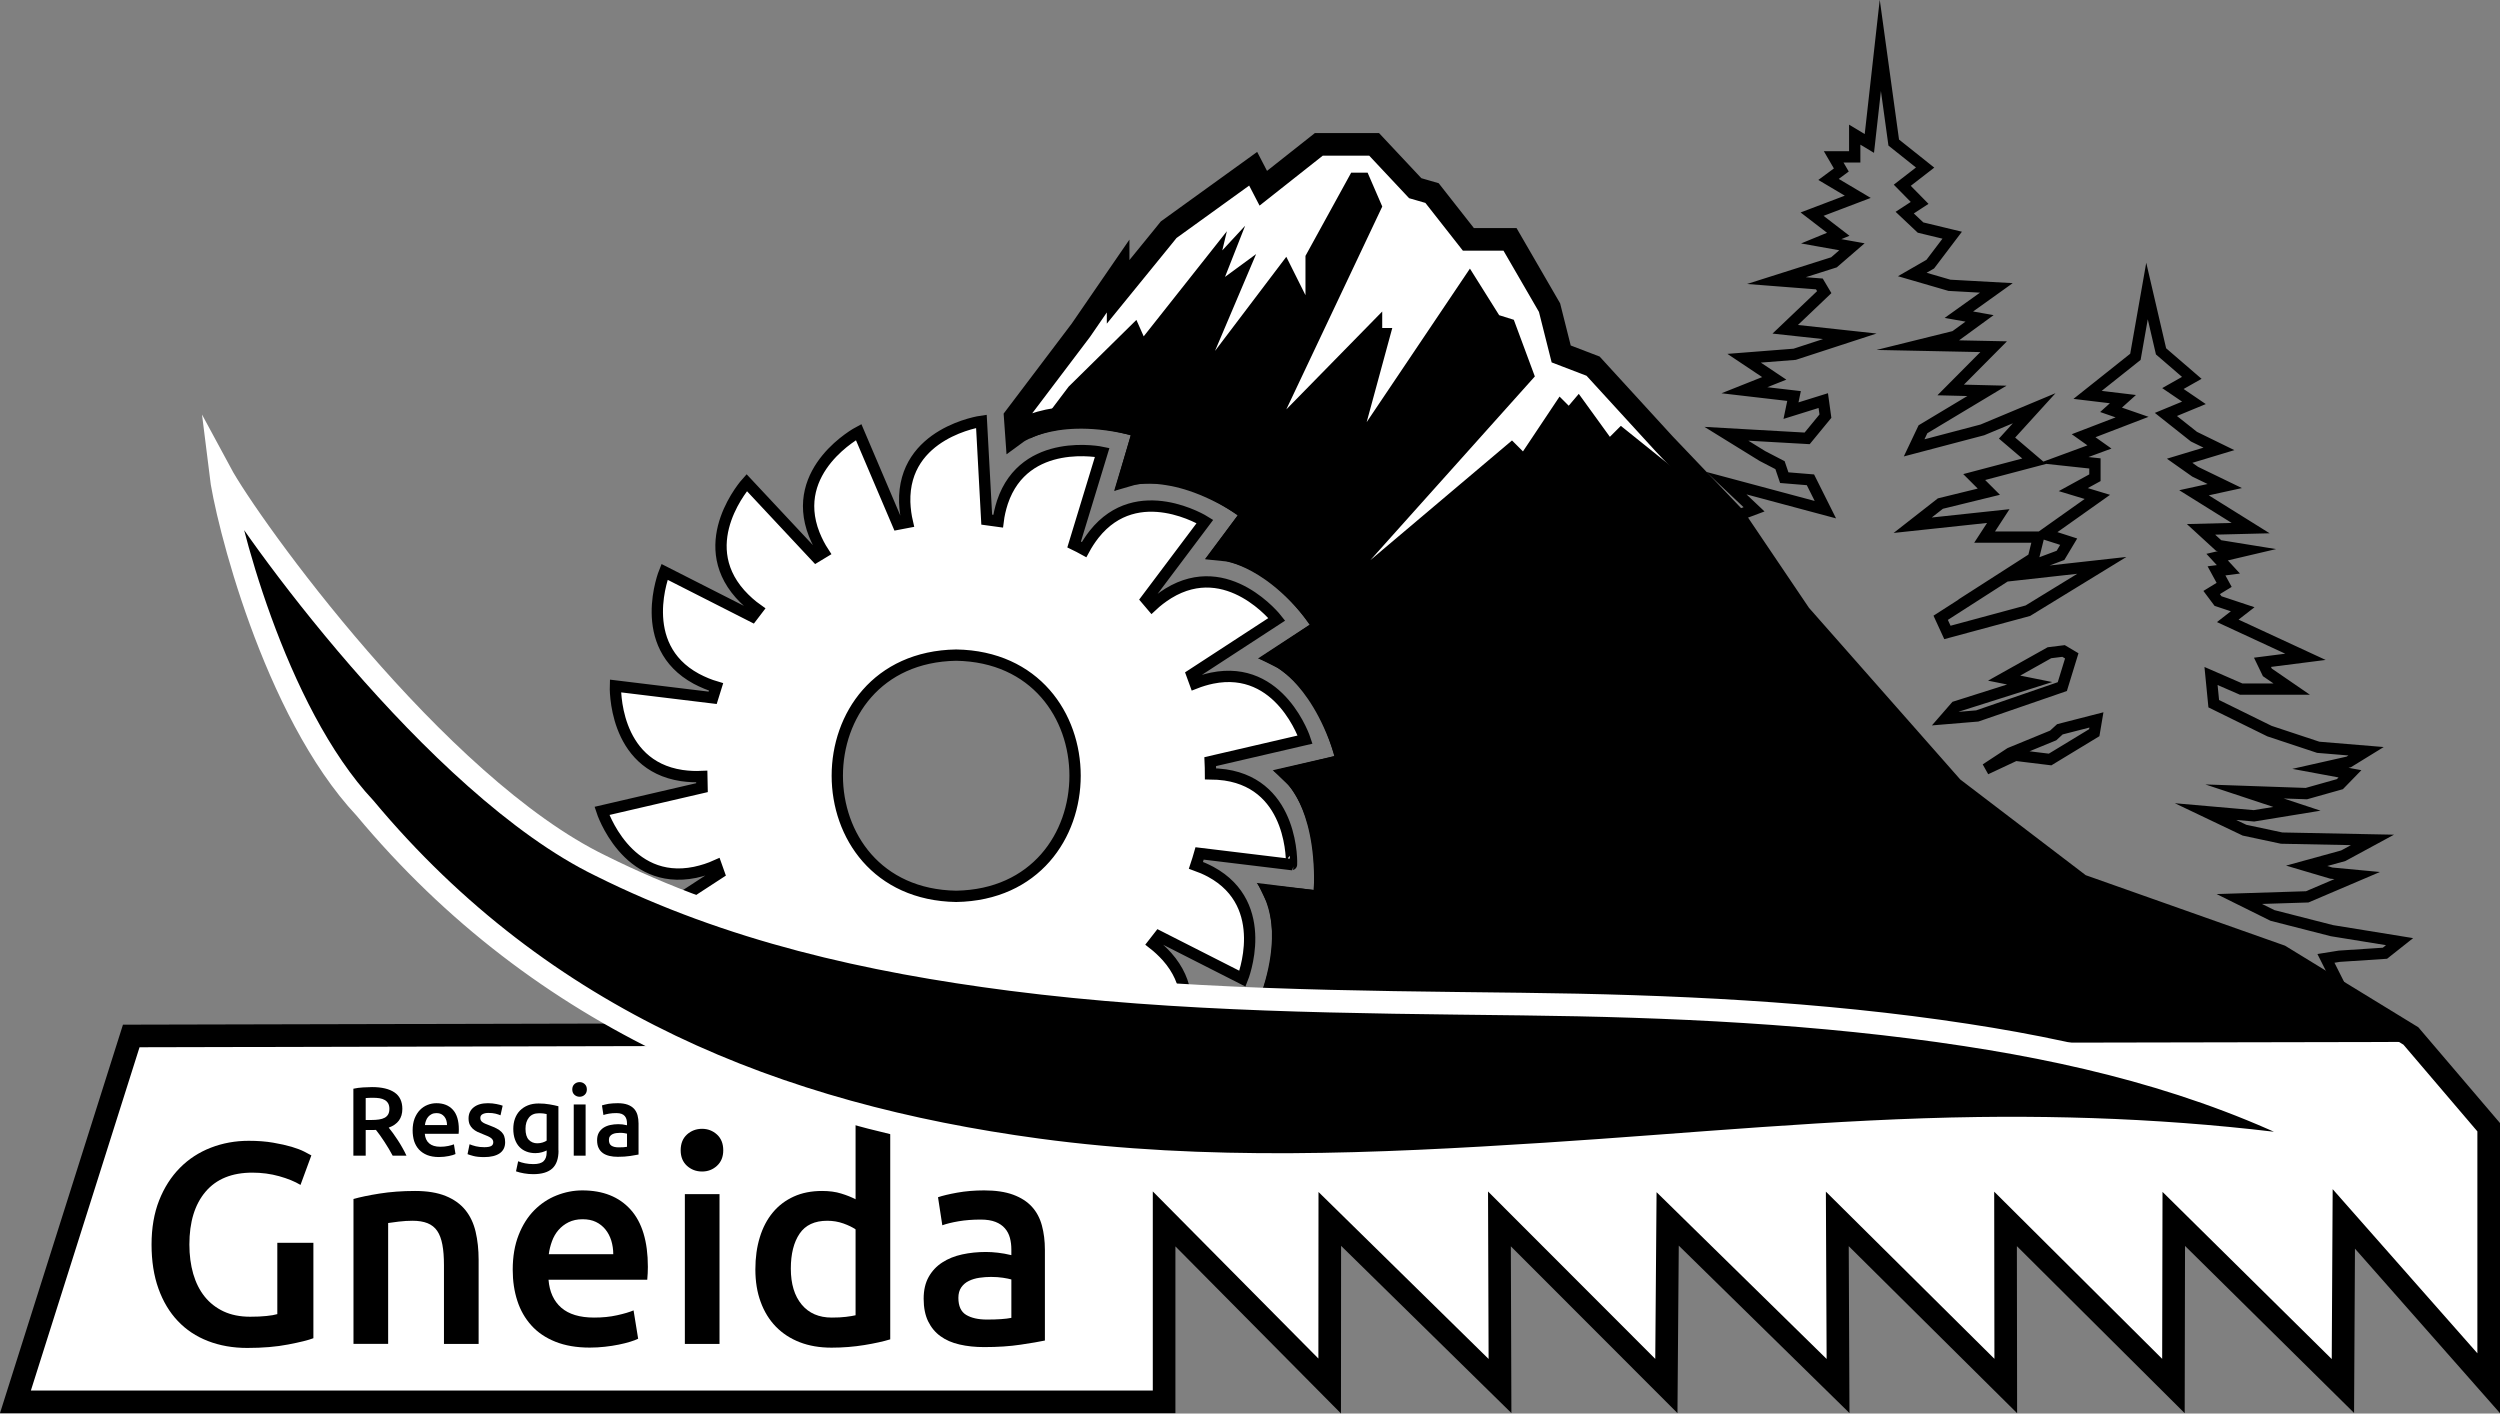 <?xml version="1.0" encoding="utf-8"?>
<!-- Generator: Adobe Illustrator 25.2.0, SVG Export Plug-In . SVG Version: 6.00 Build 0)  -->
<svg version="1.1" id="Ebene_2" xmlns="http://www.w3.org/2000/svg" xmlns:xlink="http://www.w3.org/1999/xlink" x="0px" y="0px"
	 viewBox="0 0 442.1 249.97" style="enable-background:new 0 0 442.1 249.97;" xml:space="preserve">
<rect x="0" y="0" width="442.1" height="249.97" fill="#808080" stroke="none"/>
<style type="text/css">
	.st0{fill:#FFFFFF;stroke:#000000;stroke-width:4;stroke-miterlimit:10;}
	.st1{fill:none;stroke:#000000;stroke-width:2;stroke-miterlimit:10;}
	.st2{fill:#FFFFFF;stroke:#000000;stroke-width:2;stroke-miterlimit:10;}
	.st3{stroke:#FFFFFF;stroke-width:4;stroke-miterlimit:10;}
</style>
<path class="st0" d="M426.34,183.2l-23.12-14.15l-35.34-12.5l-22.6-17.24l-26.97-30.6l-11.64-17.24l-12.33-12.93l-12.62-13.79
	l-5.64-2.16l-2.06-8.19l-6.99-12.07h-7.36l-6.43-8.19l-2.97-0.86L243,25.53h-9.78l-9.82,7.76l-1.79-3.45l-14.94,10.78l-1.05,1.3
	l-7.89,9.69v-2.8l-6.59,9.59l-11.61,15.35l0.2,2.82c0,0,7.39-5.46,22.71-1.03c-0.04,0.18-2.39,8.3-2.39,8.3s8.64-2.55,21.72,6.77
	l-4.91,6.65c0,0,8.85,0.87,17.67,13.71l-7.89,5.24c0,0,7.82,3.83,11.89,18.95l-9.29,2.23c0,0,6.14,5.82,5,22.21l-8.42-0.91
	c0,0,3.92,8.09-2.93,22.67l-1.32,1.37L23.21,183.2L2.73,247.9h203.13v-32.35l29.28,29.55l0.02-29.55l30.1,29.55l-0.1-29.55
	l29.52,29.55l0.23-29.55l30.13,29.55l-0.13-29.55l29.79,29.55l-0.04-29.55l29.69,29.55l0.06-29.55l29.91,29.55l0.16-29.55
	l25.62,29.06v-45.27L426.34,183.2z"/>
<g id="Gneida">
	<path d="M44.63,207.37c-3.61,0-6.37,1.12-8.28,3.37c-1.91,2.25-2.86,5.36-2.86,9.34c0,1.89,0.23,3.62,0.68,5.19
		c0.46,1.57,1.13,2.91,2.03,4.03c0.89,1.11,2.01,1.98,3.34,2.61c1.33,0.62,2.9,0.94,4.69,0.94c1.11,0,2.08-0.04,2.89-0.13
		c0.81-0.08,1.45-0.19,1.92-0.33v-12.61h6.38v16.87c-0.88,0.34-2.36,0.71-4.46,1.11c-2.09,0.41-4.51,0.61-7.24,0.61
		c-2.53,0-4.85-0.41-6.94-1.22c-2.09-0.81-3.87-1.99-5.34-3.55c-1.47-1.55-2.61-3.46-3.42-5.72c-0.81-2.26-1.22-4.86-1.22-7.8
		s0.45-5.54,1.34-7.8c0.89-2.26,2.12-4.18,3.67-5.75c1.55-1.57,3.38-2.76,5.47-3.57c2.09-0.81,4.32-1.22,6.69-1.22
		c1.62,0,3.06,0.11,4.33,0.33c1.27,0.22,2.35,0.46,3.27,0.73c0.91,0.27,1.66,0.56,2.25,0.86c0.59,0.3,1,0.52,1.24,0.66l-1.92,5.22
		c-1.01-0.61-2.27-1.12-3.77-1.54C47.87,207.58,46.29,207.37,44.63,207.37z"/>
	<path d="M62.51,212.03c1.18-0.34,2.72-0.66,4.61-0.96c1.89-0.3,3.98-0.46,6.28-0.46c2.16,0,3.97,0.3,5.42,0.89
		c1.45,0.59,2.61,1.42,3.47,2.48c0.86,1.06,1.47,2.35,1.82,3.85c0.35,1.5,0.53,3.15,0.53,4.94v14.89h-6.13v-13.93
		c0-1.42-0.09-2.62-0.28-3.62c-0.19-1-0.49-1.81-0.91-2.43c-0.42-0.62-1-1.08-1.72-1.37c-0.73-0.29-1.61-0.43-2.66-0.43
		c-0.78,0-1.59,0.05-2.43,0.15c-0.84,0.1-1.47,0.19-1.87,0.25v21.37h-6.13V212.03z"/>
	<path d="M90.67,224.54c0-2.33,0.35-4.37,1.04-6.13c0.69-1.76,1.61-3.22,2.76-4.38c1.15-1.16,2.46-2.04,3.95-2.63
		c1.49-0.59,3-0.89,4.56-0.89c3.65,0,6.49,1.13,8.53,3.39c2.04,2.26,3.06,5.64,3.06,10.13c0,0.34-0.01,0.72-0.03,1.14
		c-0.02,0.42-0.04,0.8-0.08,1.14H97c0.17,2.13,0.92,3.77,2.25,4.94c1.33,1.16,3.27,1.75,5.8,1.75c1.49,0,2.84-0.13,4.08-0.41
		c1.23-0.27,2.2-0.56,2.91-0.86l0.81,5.01c-0.34,0.17-0.8,0.35-1.39,0.53c-0.59,0.19-1.27,0.35-2.03,0.51s-1.58,0.28-2.46,0.38
		c-0.88,0.1-1.77,0.15-2.68,0.15c-2.33,0-4.36-0.35-6.08-1.04c-1.72-0.69-3.14-1.65-4.25-2.89c-1.11-1.23-1.94-2.68-2.48-4.36
		C90.94,228.36,90.67,226.53,90.67,224.54z M108.45,221.8c0-0.84-0.12-1.65-0.35-2.41c-0.24-0.76-0.58-1.42-1.04-1.98
		c-0.46-0.56-1.01-1-1.67-1.32c-0.66-0.32-1.44-0.48-2.36-0.48c-0.95,0-1.77,0.18-2.48,0.53c-0.71,0.35-1.31,0.82-1.8,1.39
		c-0.49,0.57-0.87,1.23-1.14,1.98c-0.27,0.74-0.46,1.5-0.56,2.28H108.45z"/>
	<path d="M127.9,203.42c0,1.15-0.37,2.06-1.11,2.74c-0.74,0.68-1.62,1.01-2.63,1.01c-1.05,0-1.94-0.34-2.68-1.01
		c-0.74-0.68-1.11-1.59-1.11-2.74c0-1.18,0.37-2.11,1.11-2.79c0.74-0.67,1.64-1.01,2.68-1.01c1.01,0,1.89,0.34,2.63,1.01
		C127.53,201.31,127.9,202.24,127.9,203.42z M127.24,237.66h-6.13v-26.49h6.13V237.66z"/>
	<path d="M157.43,236.85c-1.22,0.37-2.74,0.71-4.58,1.01c-1.84,0.3-3.77,0.46-5.8,0.46c-2.09,0-3.97-0.32-5.62-0.96
		c-1.65-0.64-3.06-1.56-4.23-2.76c-1.16-1.2-2.06-2.65-2.68-4.36c-0.63-1.7-0.94-3.62-0.94-5.75c0-2.09,0.26-3.99,0.79-5.7
		c0.52-1.7,1.29-3.17,2.3-4.38c1.01-1.22,2.25-2.15,3.7-2.81c1.45-0.66,3.12-0.99,5.01-0.99c1.28,0,2.41,0.15,3.39,0.46
		c0.98,0.3,1.82,0.64,2.53,1.01v-13.73l6.13,1.49V236.85z M139.85,224.34c0,2.7,0.64,4.82,1.92,6.36c1.28,1.54,3.06,2.3,5.32,2.3
		c0.98,0,1.81-0.04,2.51-0.13c0.69-0.08,1.26-0.18,1.7-0.28V217.4c-0.54-0.37-1.26-0.72-2.15-1.04c-0.9-0.32-1.85-0.48-2.86-0.48
		c-2.23,0-3.86,0.76-4.89,2.28C140.37,219.68,139.85,221.74,139.85,224.34z"/>
	<path d="M174.04,210.51c2.03,0,3.73,0.25,5.12,0.76c1.38,0.51,2.49,1.22,3.32,2.13c0.83,0.91,1.42,2.02,1.77,3.32
		c0.35,1.3,0.53,2.73,0.53,4.28v16.06c-0.95,0.2-2.37,0.45-4.28,0.73c-1.91,0.29-4.06,0.43-6.46,0.43c-1.59,0-3.04-0.15-4.36-0.46
		c-1.32-0.3-2.44-0.79-3.37-1.47c-0.93-0.67-1.65-1.55-2.18-2.63c-0.52-1.08-0.79-2.41-0.79-4c0-1.52,0.3-2.8,0.89-3.85
		c0.59-1.05,1.39-1.9,2.41-2.56c1.01-0.66,2.19-1.13,3.52-1.42c1.33-0.29,2.73-0.43,4.18-0.43c0.67,0,1.38,0.04,2.13,0.13
		c0.74,0.08,1.54,0.23,2.38,0.43v-1.01c0-0.71-0.08-1.38-0.25-2.03c-0.17-0.64-0.46-1.21-0.89-1.7c-0.42-0.49-0.98-0.87-1.67-1.14
		c-0.69-0.27-1.56-0.41-2.61-0.41c-1.42,0-2.72,0.1-3.9,0.3c-1.18,0.2-2.14,0.44-2.89,0.71l-0.76-4.96
		c0.78-0.27,1.91-0.54,3.39-0.81C170.76,210.64,172.35,210.51,174.04,210.51z M174.54,233.35c1.89,0,3.33-0.1,4.31-0.3v-6.79
		c-0.34-0.1-0.83-0.2-1.47-0.3c-0.64-0.1-1.35-0.15-2.13-0.15c-0.68,0-1.36,0.05-2.05,0.15c-0.69,0.1-1.32,0.29-1.87,0.56
		c-0.56,0.27-1,0.65-1.34,1.14c-0.34,0.49-0.51,1.11-0.51,1.85c0,1.45,0.46,2.46,1.37,3.01S172.99,233.35,174.54,233.35z"/>
</g>
<g id="Resgia">
	<path d="M65.79,192.24c1.73,0,3.06,0.32,3.98,0.95s1.38,1.61,1.38,2.91c0,1.63-0.8,2.73-2.41,3.31c0.22,0.27,0.47,0.59,0.75,0.97
		s0.56,0.79,0.85,1.24c0.29,0.44,0.57,0.9,0.83,1.37c0.27,0.47,0.5,0.93,0.71,1.38h-2.44c-0.22-0.42-0.46-0.83-0.71-1.26
		c-0.25-0.42-0.51-0.83-0.77-1.23c-0.26-0.4-0.52-0.77-0.77-1.13c-0.25-0.35-0.49-0.67-0.71-0.94c-0.16,0.01-0.3,0.02-0.42,0.02
		c-0.12,0-0.23,0-0.33,0h-1.06v4.54h-2.18v-11.84c0.53-0.12,1.1-0.19,1.7-0.23C64.78,192.26,65.32,192.24,65.79,192.24z
		 M65.95,194.13c-0.46,0-0.89,0.02-1.28,0.05v3.88h0.95c0.53,0,1-0.03,1.4-0.09c0.4-0.06,0.74-0.16,1.01-0.31
		c0.27-0.15,0.48-0.35,0.62-0.61c0.14-0.25,0.21-0.58,0.21-0.97c0-0.37-0.07-0.68-0.21-0.94c-0.14-0.25-0.34-0.46-0.6-0.61
		c-0.26-0.15-0.57-0.26-0.93-0.32C66.77,194.16,66.38,194.13,65.95,194.13z"/>
	<path d="M72.97,199.89c0-0.8,0.12-1.5,0.35-2.1c0.24-0.6,0.55-1.1,0.94-1.5c0.39-0.4,0.84-0.7,1.35-0.9c0.51-0.2,1.03-0.3,1.56-0.3
		c1.25,0,2.22,0.39,2.92,1.16c0.7,0.77,1.05,1.93,1.05,3.47c0,0.12,0,0.25-0.01,0.39c-0.01,0.14-0.01,0.27-0.03,0.39h-5.98
		c0.06,0.73,0.31,1.29,0.77,1.69c0.46,0.4,1.12,0.6,1.98,0.6c0.51,0,0.97-0.05,1.4-0.14s0.75-0.19,1-0.29l0.28,1.72
		c-0.12,0.06-0.27,0.12-0.48,0.18s-0.43,0.12-0.69,0.17c-0.26,0.05-0.54,0.1-0.84,0.13s-0.61,0.05-0.92,0.05
		c-0.8,0-1.49-0.12-2.08-0.35c-0.59-0.24-1.07-0.57-1.46-0.99c-0.38-0.42-0.66-0.92-0.85-1.49
		C73.06,201.19,72.97,200.57,72.97,199.89z M79.05,198.95c0-0.29-0.04-0.56-0.12-0.82c-0.08-0.26-0.2-0.49-0.36-0.68
		c-0.16-0.19-0.35-0.34-0.57-0.45c-0.23-0.11-0.49-0.16-0.81-0.16c-0.32,0-0.61,0.06-0.85,0.18c-0.24,0.12-0.45,0.28-0.62,0.48
		c-0.17,0.2-0.3,0.42-0.39,0.68c-0.09,0.25-0.16,0.51-0.19,0.78H79.05z"/>
	<path d="M85.64,202.87c0.55,0,0.96-0.07,1.21-0.2c0.25-0.13,0.38-0.36,0.38-0.68c0-0.3-0.14-0.55-0.41-0.75
		c-0.27-0.2-0.72-0.41-1.34-0.64c-0.38-0.14-0.73-0.29-1.05-0.44c-0.32-0.16-0.59-0.34-0.82-0.55c-0.23-0.21-0.41-0.46-0.55-0.75
		c-0.13-0.29-0.2-0.66-0.2-1.08c0-0.83,0.31-1.49,0.92-1.97c0.61-0.48,1.44-0.72,2.5-0.72c0.53,0,1.04,0.05,1.52,0.15
		s0.85,0.19,1.09,0.29l-0.38,1.7c-0.23-0.1-0.53-0.2-0.88-0.29c-0.36-0.09-0.77-0.13-1.25-0.13c-0.43,0-0.77,0.07-1.04,0.22
		c-0.27,0.14-0.4,0.37-0.4,0.67c0,0.15,0.03,0.28,0.08,0.4c0.05,0.12,0.14,0.22,0.27,0.32c0.13,0.1,0.29,0.2,0.5,0.29
		c0.21,0.1,0.46,0.2,0.76,0.3c0.5,0.19,0.92,0.37,1.27,0.55c0.35,0.18,0.63,0.38,0.86,0.61c0.23,0.23,0.39,0.48,0.49,0.77
		c0.1,0.29,0.16,0.64,0.16,1.04c0,0.87-0.32,1.52-0.96,1.97c-0.64,0.44-1.56,0.67-2.75,0.67c-0.8,0-1.44-0.07-1.92-0.2
		c-0.49-0.13-0.83-0.24-1.02-0.32l0.36-1.75c0.31,0.13,0.68,0.25,1.12,0.36C84.59,202.81,85.08,202.87,85.64,202.87z"/>
	<path d="M98.77,203.46c0,1.44-0.37,2.5-1.1,3.17c-0.73,0.67-1.86,1.01-3.37,1.01c-0.55,0-1.1-0.05-1.62-0.14
		c-0.53-0.09-1-0.21-1.43-0.36l0.38-1.78c0.36,0.15,0.77,0.27,1.22,0.36c0.46,0.09,0.95,0.14,1.48,0.14c0.84,0,1.44-0.17,1.8-0.52
		c0.36-0.35,0.54-0.86,0.54-1.54v-0.35c-0.21,0.1-0.48,0.21-0.82,0.31s-0.73,0.16-1.17,0.16c-0.58,0-1.11-0.09-1.59-0.28
		c-0.48-0.18-0.89-0.46-1.23-0.81s-0.61-0.81-0.8-1.34c-0.19-0.54-0.29-1.16-0.29-1.86c0-0.66,0.1-1.27,0.3-1.82
		c0.2-0.55,0.5-1.03,0.88-1.42c0.39-0.39,0.86-0.7,1.41-0.92c0.55-0.22,1.18-0.33,1.89-0.33c0.68,0,1.33,0.05,1.94,0.16
		s1.13,0.21,1.56,0.33V203.46z M92.93,199.61c0,0.89,0.19,1.54,0.58,1.95c0.39,0.41,0.89,0.62,1.5,0.62c0.33,0,0.65-0.05,0.94-0.14
		c0.29-0.09,0.53-0.2,0.72-0.33v-4.7c-0.15-0.03-0.34-0.07-0.55-0.1c-0.22-0.03-0.5-0.04-0.83-0.04c-0.76,0-1.35,0.25-1.75,0.75
		C93.13,198.13,92.93,198.79,92.93,199.61z"/>
	<path d="M103.78,192.66c0,0.39-0.13,0.71-0.38,0.94c-0.25,0.23-0.55,0.35-0.9,0.35c-0.36,0-0.66-0.12-0.92-0.35
		c-0.25-0.23-0.38-0.54-0.38-0.94c0-0.4,0.13-0.72,0.38-0.95c0.25-0.23,0.56-0.35,0.92-0.35c0.35,0,0.65,0.12,0.9,0.35
		C103.65,191.94,103.78,192.25,103.78,192.66z M103.56,204.37h-2.1v-9.06h2.1V204.37z"/>
	<path d="M109.24,195.09c0.69,0,1.28,0.09,1.75,0.26s0.85,0.42,1.14,0.73c0.28,0.31,0.49,0.69,0.61,1.14
		c0.12,0.44,0.18,0.93,0.18,1.46v5.49c-0.32,0.07-0.81,0.15-1.46,0.25c-0.65,0.1-1.39,0.15-2.21,0.15c-0.54,0-1.04-0.05-1.49-0.16
		s-0.83-0.27-1.15-0.5c-0.32-0.23-0.57-0.53-0.75-0.9c-0.18-0.37-0.27-0.83-0.27-1.37c0-0.52,0.1-0.96,0.3-1.32
		c0.2-0.36,0.48-0.65,0.82-0.88c0.35-0.23,0.75-0.39,1.2-0.49s0.93-0.15,1.43-0.15c0.23,0,0.47,0.01,0.73,0.04
		c0.25,0.03,0.53,0.08,0.81,0.15v-0.35c0-0.24-0.03-0.47-0.09-0.69c-0.06-0.22-0.16-0.41-0.3-0.58c-0.14-0.17-0.34-0.3-0.57-0.39
		c-0.24-0.09-0.53-0.14-0.89-0.14c-0.49,0-0.93,0.03-1.33,0.1c-0.4,0.07-0.73,0.15-0.99,0.24l-0.26-1.7
		c0.27-0.09,0.65-0.18,1.16-0.28C108.12,195.13,108.66,195.09,109.24,195.09z M109.41,202.9c0.65,0,1.14-0.03,1.47-0.1v-2.32
		c-0.12-0.03-0.28-0.07-0.5-0.1c-0.22-0.03-0.46-0.05-0.73-0.05c-0.23,0-0.46,0.02-0.7,0.05s-0.45,0.1-0.64,0.19
		c-0.19,0.09-0.34,0.22-0.46,0.39c-0.12,0.17-0.17,0.38-0.17,0.63c0,0.5,0.16,0.84,0.47,1.03
		C108.46,202.81,108.88,202.9,109.41,202.9z"/>
</g>
<path d="M403.4,169.17l-35.53-12.61l-22.6-17.24l-26.97-30.6L306.7,91.45l-20.07-16.14l-1.94,1.94l-5.5-7.6l-1.78,2.1l-1.62-1.62
	l-6.47,9.7l-1.94-1.94l-25.05,21.17l29.09-32.49l-3.72-10.02l-2.59-0.81l-5.17-8.24l-18.26,27.15l4.53-16.65h-1.78v-2.91
	L227.47,72.4l16.97-35.88l-2.59-5.98h-2.91l-8.08,14.71v6.95l-3.39-6.79l-12.61,16.65l7.27-17.13l-5.5,4.04l3.56-9.05l-4.04,4.36
	l0.81-3.39l-14.71,18.59l-1.29-2.91l-11.98,11.8l-6.94,9.2c0.21-0.1,0.43-0.2,0.66-0.29c0.04-0.02,0.08-0.03,0.11-0.05
	c0.19-0.08,0.39-0.16,0.6-0.24c0.06-0.02,0.12-0.04,0.18-0.07c0.19-0.07,0.38-0.14,0.58-0.2c0.07-0.02,0.15-0.05,0.23-0.07
	c0.19-0.06,0.39-0.12,0.59-0.18c0.08-0.02,0.17-0.05,0.25-0.07c0.21-0.06,0.42-0.11,0.63-0.16c0.09-0.02,0.17-0.04,0.26-0.06
	c0.23-0.05,0.47-0.1,0.71-0.14c0.08-0.01,0.15-0.03,0.23-0.04c0.32-0.06,0.65-0.11,0.99-0.15c0,0,0,0,0,0
	c0.34-0.04,0.69-0.08,1.05-0.11c0.08-0.01,0.17-0.01,0.26-0.02c0.27-0.02,0.55-0.04,0.83-0.05c0.13,0,0.27-0.01,0.4-0.01
	c0.24-0.01,0.49-0.01,0.74-0.01c0.15,0,0.31,0.01,0.47,0.01c0.24,0.01,0.48,0.01,0.73,0.03c0.17,0.01,0.34,0.02,0.51,0.03
	c0.24,0.02,0.49,0.04,0.74,0.06c0.18,0.02,0.36,0.04,0.54,0.06c0.25,0.03,0.51,0.06,0.77,0.1c0.19,0.03,0.37,0.05,0.56,0.08
	c0.27,0.04,0.55,0.1,0.84,0.15c0.18,0.03,0.36,0.07,0.55,0.1c0.31,0.06,0.64,0.14,0.96,0.21c0.16,0.04,0.32,0.07,0.48,0.11
	c0.49,0.12,0.99,0.25,1.5,0.4c-0.04,0.18-2.97,9.83-2.97,9.83s8.78-5,21.85,4.32l-5.78,7.73c0,0,9.67-1.22,18.5,11.61l-9.14,5.97
	c0,0,9.44,2.13,13.51,17.26l-10.9,2.5c0,0,8.38,4.78,7.24,21.17l-10.07-1.24c0,0,6.45,7.89-0.4,22.46l-0.01,6.06l206.24-0.41
	L403.4,169.17z"/>
<path id="Wald" class="st1" d="M421.75,168.57l2.59-2.05l-11.96-1.94l-10.51-2.69l-5.87-2.91l12.01-0.38l8.84-3.77l-4.58-0.43
	l-4.36-1.29l6.47-1.78l5.17-2.8l-16.06-0.32l-6.57-1.4l-6.9-3.29l8.57,0.75l7.6-1.24l-9.27-3.07l10.94,0.38l5.93-1.67l1.78-1.83
	l-5.23-0.97l5.01-1.13l3.07-1.89l-8.46-0.7l-8.62-2.86l-9.86-4.85l-0.48-4.9l5.33,2.32h8.94l-4.31-2.96l-0.86-1.78l7.6-0.97
	l-13.74-6.36l2.64-2.05l-4.36-1.45l-1.13-1.51l2.21-1.35l-1.35-2.48l2.1-0.27l-1.99-2.16l5.28-1.24l-5.01-0.81l-3.12-2.86l8.78-0.22
	l-10.02-6.25l5.44-1.19l-5.23-2.53l-2.75-1.94l6.95-2.1l-4.42-2.16l-4.96-3.93l4.96-2.05l-3.72-2.53l3.34-1.89l-5.44-4.69
	l-2.48-10.67l-2.05,11.64l-8.46,6.73l6.25,0.75l-2.1,1.89l3.72,1.29l-8.57,3.29l2.8,1.99l-6.3,2.32l5.5,0.59v2.53l-3.83,2.1
	l4.26,1.29l-9.27,6.57l4.2,1.35l-1.45,2.42l-9.68,3.62l4.88-3.13l0.92-3.72h-9.54l2.42-3.72l-15.14,1.62l4.9-3.83l8.57-2.1
	l-2.59-2.59l10.61-2.8l-4.8-4.09l4.8-5.28l-9.16,3.83l-12.07,3.18l1.56-3.29l11.31-6.79l-6.41-0.16l7.6-7.65l-13.15-0.27l6.3-1.56
	l4.36-3.18l-3.66-0.65l6.63-4.74l-8.3-0.46l-6.57-1.91l3.18-1.83l3.88-5.12l-5.6-1.35l-2.8-2.64l2.64-1.72l-3.07-3.12l4.04-3.13
	l-5.55-4.42l-2.37-17.19l-1.94,17.35l-2.59-1.56v3.93h-3.72l1.35,2.32l-2.26,1.67l5.17,3.07l-8.08,3.07l4.63,3.56l-3.02,1.24
	l5.44,0.97l-3.18,2.75l-10.18,3.23l7.6,0.59l0.86,1.45l-6.9,6.57l11.42,1.24l-9.75,3.18l-8.94,0.7l5.33,3.56l-5.28,2.1l8.78,1.02
	l-0.54,2.59l5.71-1.78l0.38,2.75l-3.23,3.93l-14.28-0.81l6.36,3.93l3.12,1.62l0.75,2.21l4.63,0.38l2.64,5.28l-17.51-4.69l4.9,4.63
	l-3.53,1.32l11.61,17.27l26.99,30.58l-0.02,0.02l0.12,0.09l0.21,0.24l0.06-0.04l22.21,16.94l35.53,12.61l10.97,6.38l-3.02-6
	l2.37-0.38L421.75,168.57z M354.41,119.92l8.01-4.49l2.5-0.31l1.45,0.86l-1.67,5.44l-15.04,5.19h0l-5.65,0.47l1.83-2.1l13.09-4.15
	L354.41,119.92z M370.35,129.57l-7.81,4.74l-6.14-0.75l-5.23,2.45l4.31-2.83l7.6-3.12l1.19-1.09l0,0l6.46-1.66L370.35,129.57z
	 M358.6,108l-14.22,3.84l-1.19-2.59l11.5-7.38l17-1.89L358.6,108z"/>
<path id="Turbine" class="st2" d="M216.68,137.04c-0.91-0.13-1.78-0.18-2.61-0.19c0-0.72-0.03-1.44-0.06-2.16l16.79-3.9
	c0,0-4.33-13.34-16.45-10.87c-1.1,0.23-2.09,0.54-3.01,0.9c-0.18-0.51-0.37-1.01-0.56-1.52l15.01-9.78c0,0-8.63-11.05-19.18-4.59
	c-1.12,0.7-2.07,1.44-2.89,2.21c-0.32-0.39-0.64-0.78-0.98-1.16l10.34-13.76c0,0-11.89-7.44-19.59,2.25
	c-0.72,0.92-1.3,1.83-1.78,2.72c-0.58-0.32-1.16-0.62-1.76-0.91L194.91,80c0,0-13.71-2.92-17.64,8.81
	c-0.38,1.18-0.63,2.29-0.76,3.35c-0.67-0.1-1.34-0.2-2.02-0.28l-0.94-17.38c0,0-13.89,1.95-13.56,14.31
	c0.05,1.3,0.22,2.47,0.47,3.55c-0.57,0.1-1.14,0.2-1.69,0.32l-6.93-16.27c0,0-12.38,6.58-7.85,18.09c0.48,1.19,1.03,2.24,1.63,3.16
	c-0.45,0.26-0.88,0.53-1.31,0.8l-12.26-13.11c0,0-9.39,10.42-1.19,19.68c1.01,1.12,2.04,2.02,3.07,2.75
	c-0.32,0.4-0.62,0.81-0.92,1.22l-15.5-7.87c0,0-5.26,13,5.62,18.9c1.21,0.64,2.37,1.11,3.49,1.44c-0.21,0.64-0.41,1.28-0.6,1.93
	l-17.19-2.09c0,0-0.5,14.01,11.74,15.84c1.26,0.18,2.43,0.22,3.52,0.17c0,0.66,0.01,1.31,0.04,1.97l-17.69,4.11
	c0,0,4.33,13.34,16.45,10.87c1.41-0.3,2.66-0.72,3.77-1.22c0.16,0.46,0.32,0.93,0.49,1.39l-15.7,10.23c0,0,8.63,11.05,19.18,4.59
	c1.32-0.83,2.41-1.71,3.32-2.64c0.29,0.37,0.61,0.73,0.91,1.09l-10.71,14.26c0,0,11.89,7.44,19.59-2.25c0.79-1.01,1.42-2.01,1.92-3
	c0.56,0.32,1.12,0.64,1.7,0.94l-5.03,16.54c0,0,13.71,2.92,17.64-8.81c0.38-1.17,0.62-2.28,0.76-3.34c0.66,0.11,1.34,0.21,2.02,0.29
	l0.93,17.35c0,0,13.89-1.95,13.56-14.31c-0.04-1.18-0.2-2.24-0.41-3.24c0.6-0.09,1.18-0.21,1.76-0.32l6.8,15.96
	c0,0,12.38-6.58,7.85-18.09c-0.4-0.98-0.84-1.87-1.32-2.67c0.48-0.27,0.96-0.55,1.43-0.83l11.83,12.65c0,0,9.39-10.42,1.19-19.68
	c-0.8-0.88-1.61-1.63-2.42-2.26c0.35-0.43,0.69-0.88,1.02-1.32l14.75,7.49c0,0,5.26-13-5.62-18.9c-0.9-0.48-1.77-0.85-2.61-1.15
	c0.23-0.69,0.45-1.39,0.65-2.1l16.25,1.97C228.42,152.88,228.91,138.86,216.68,137.04z M169.09,115.85
	c28.03,0.47,28.04,42.18,0,42.66C141.06,158.03,141.06,116.32,169.09,115.85z"/>
<path id="Wasser_1_" class="st3" d="M413.98,203.78c-21.3-3.3-42.64-4.53-64.12-4.25c-25.52,0.34-51.04,2.9-76.56,4.54
	c-30.04,1.93-60.06,3.28-89.77-0.74c-46.04-6.22-87.51-22.69-118.98-60.42c-16.13-17.18-24.61-51.39-25.57-59.33
	c4.93,9.16,38.11,55.39,67.21,69.5c22.87,11.42,47.48,16.91,72.57,20.14c29.82,3.84,60.13,3.98,90.3,4.34
	c26.35,0.31,52.66,1.49,78.61,5.46C370.76,186.55,393.26,192.45,413.98,203.78z"/>
</svg>
